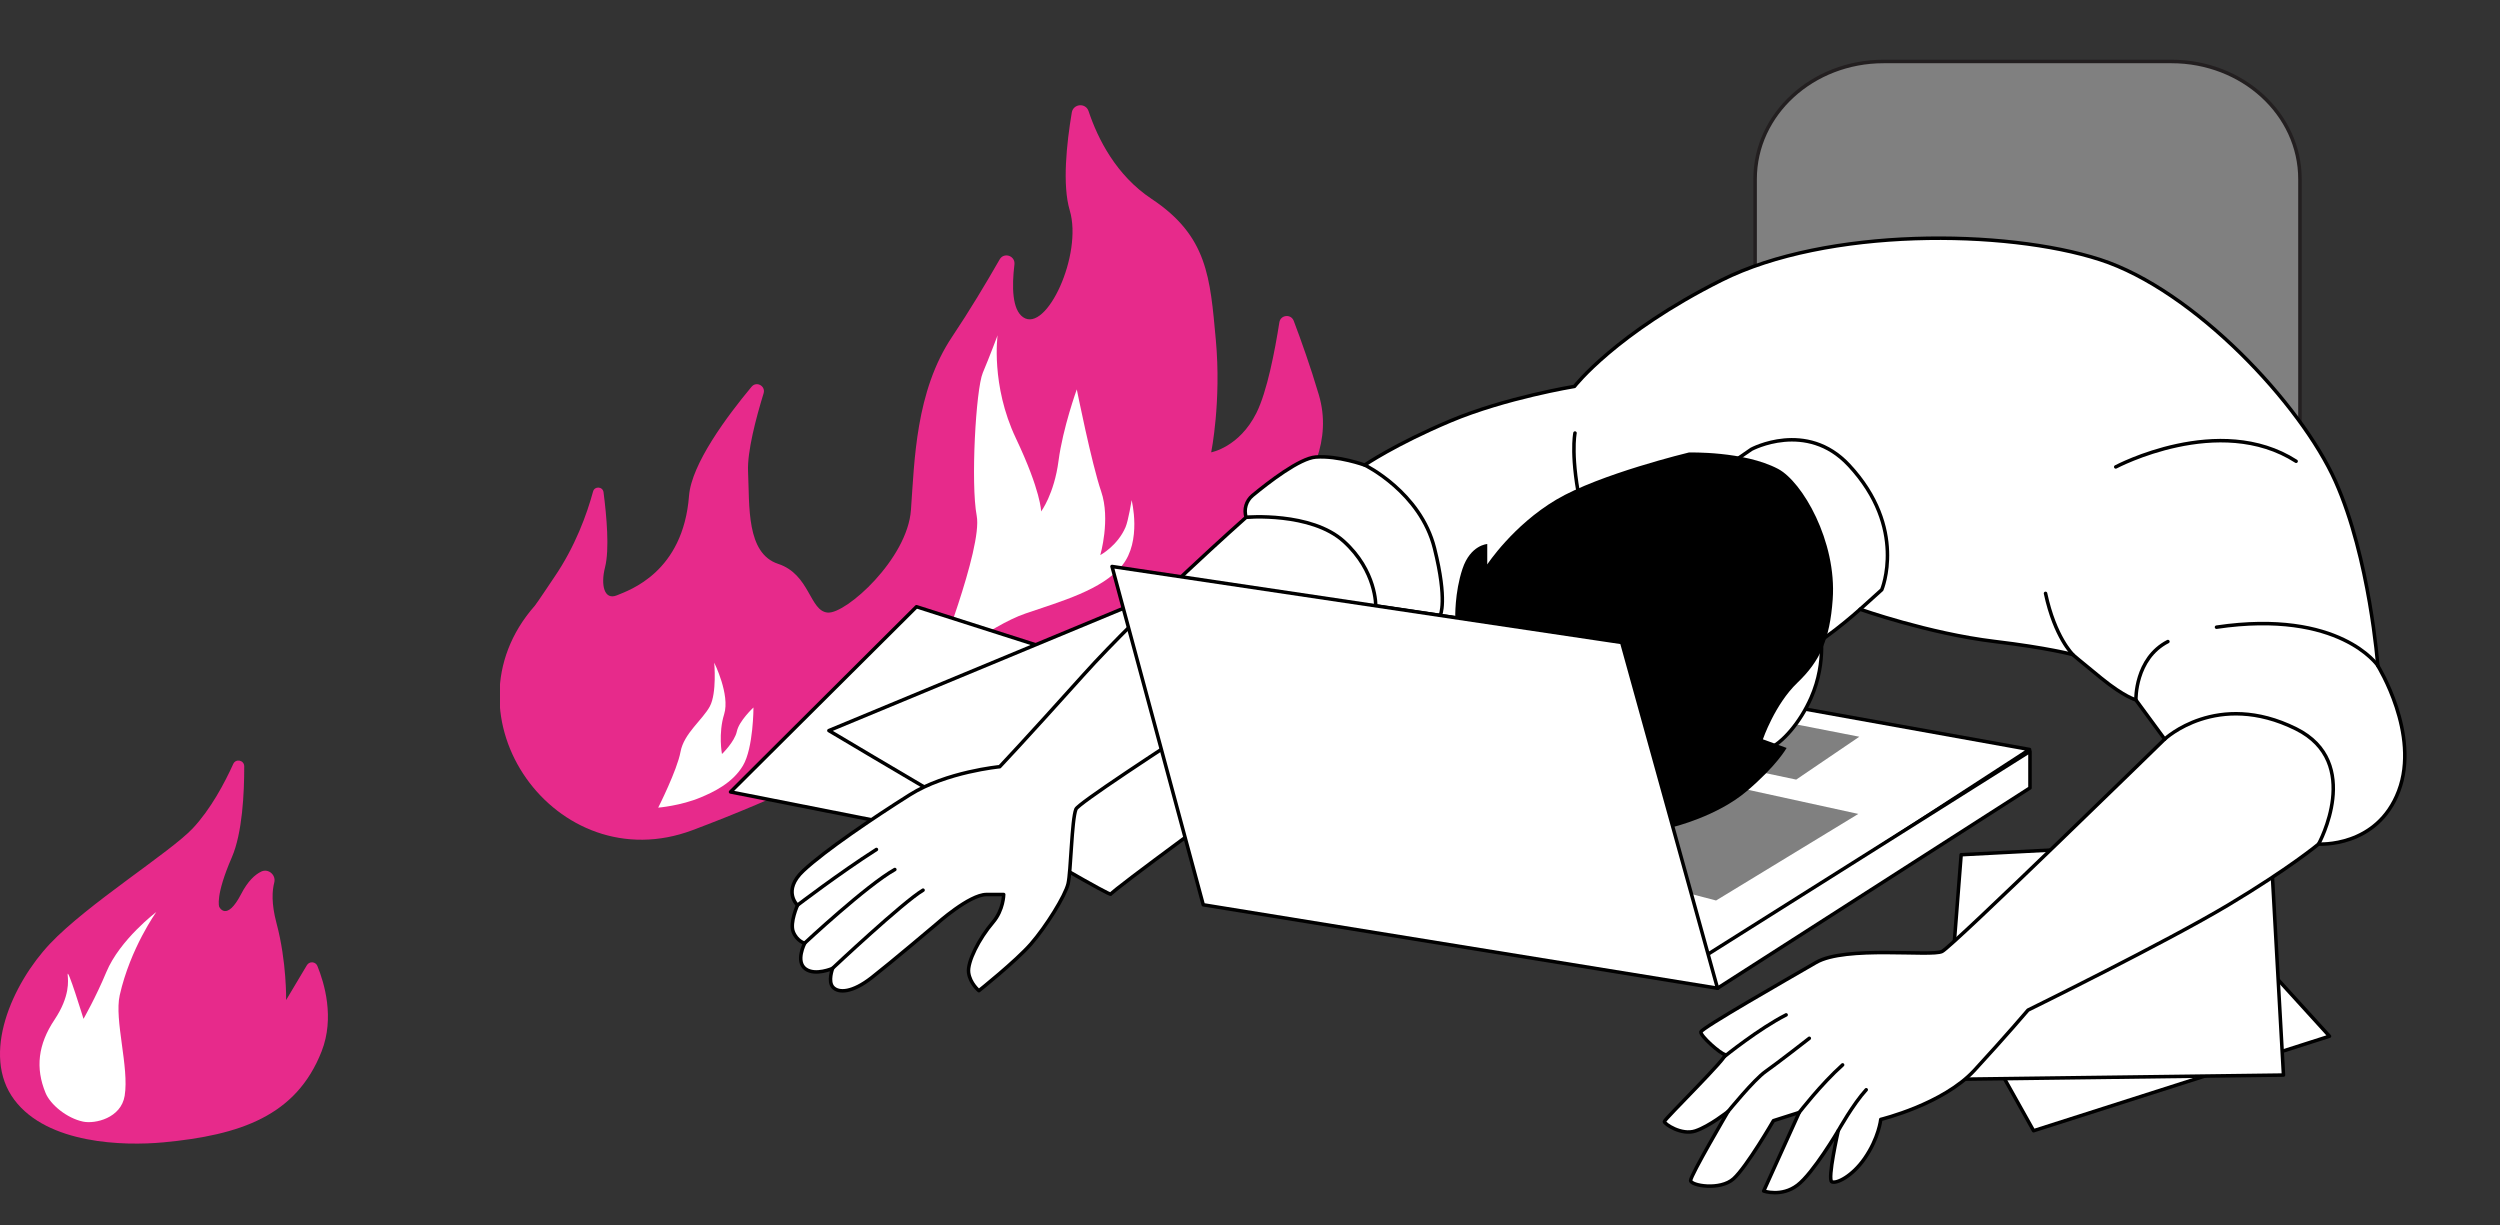<?xml version="1.0" encoding="UTF-8"?> <svg xmlns="http://www.w3.org/2000/svg" width="710" height="348" viewBox="0 0 710 348" fill="none"><rect x="0" y="0" width="710" height="348" fill="#333333" stroke="none"/><g clip-path="url(#clip0_516_62)"><path d="M196.717 235.75C157.925 250.354 124.436 203.163 151.88 172.037C152.392 171.455 156.934 164.621 157.367 163.993C163.4 155.196 166.701 145.943 168.431 139.588C168.863 137.99 171.185 138.15 171.402 139.793C172.29 146.616 173.12 156.029 171.834 161.095C170.537 166.195 171.618 170.554 175.204 169.071C178.8 167.587 194.008 162.51 195.681 140.82C196.387 131.761 206.495 118.183 213.45 109.831C214.838 108.165 217.502 109.625 216.864 111.702C214.69 118.776 212.198 128.223 212.448 133.894C212.892 143.821 211.924 157.147 220.996 160.137C230.068 163.126 229.898 173.6 235.1 173.977C240.302 174.353 257.706 158.745 258.708 144.836C259.721 130.939 259.994 111.154 270.42 95.614C275.326 88.3 280.164 80.211 283.898 73.684C285.127 71.528 288.394 72.646 288.098 75.111C287.335 81.443 287.449 87.958 290.568 90.092C297.204 94.656 307.551 72.247 303.806 59.742C301.655 52.531 302.918 40.699 304.387 31.959C304.808 29.426 308.348 29.129 309.156 31.571C311.774 39.409 316.964 49.781 327.061 56.49C343.008 67.078 343.657 78.83 345.285 96.424C346.913 114.007 343.976 128.463 343.976 128.463C343.976 128.463 351.921 127.037 356.793 117.338C359.866 111.234 362.097 99.448 363.338 91.552C363.679 89.384 366.65 89.088 367.424 91.13C369.439 96.459 372.171 104.069 374.539 112.09C378.397 125.12 372.171 136.245 365.683 145.669C359.195 155.094 338.319 177.605 318.285 181.382C298.251 185.159 279.322 191.502 265.617 201.246C246.073 215.166 220.552 226.782 196.717 235.75Z" fill="#E72A8B"></path><path d="M265.435 190.156C265.435 190.156 279.117 155.653 277.386 146.491C275.656 137.329 277.136 110.572 279.117 105.872C281.097 101.171 283.317 95.226 283.317 95.226C283.317 95.226 281.336 109.34 288.507 124.458C295.679 139.576 295.679 145.258 295.679 145.258C295.679 145.258 299.389 140.306 300.619 130.893C301.859 121.48 305.809 110.584 305.809 110.584C305.809 110.584 310.009 131.635 312.73 139.565C315.45 147.495 312.48 157.649 312.48 157.649C312.48 157.649 317.363 155.037 319.651 149.72C320.459 147.848 321.381 142.041 321.381 142.041C321.381 142.041 324.34 153.679 318.66 160.616C312.98 167.553 301.359 170.771 291.228 174.239C281.086 177.696 265.435 190.156 265.435 190.156Z" fill="white"></path><path d="M199.028 226.451C202.442 225.013 208.02 222.469 211.002 217.437C213.985 212.405 213.985 200.927 213.985 200.927C213.985 200.927 209.91 204.704 209.272 207.693C208.646 210.682 205.038 214.14 205.038 214.14C205.038 214.14 203.945 208.321 205.664 202.821C207.383 197.321 202.841 188.194 202.841 188.194C202.841 188.194 203.626 196.842 201.589 200.619C199.551 204.396 194.213 208.321 193.268 213.512C192.323 218.704 186.928 229.372 186.928 229.372C186.928 229.372 193.336 228.847 199.028 226.451Z" fill="white"></path><path d="M639.404 269.911L661.578 294.282L577.539 321.13L563.379 295.834L639.404 269.911Z" fill="white" stroke="black" stroke-miterlimit="10" stroke-linecap="round" stroke-linejoin="round"></path><path d="M556.97 242.744L551.973 306.559L648.51 305.315L644.765 238.157L556.97 242.744Z" fill="white" stroke="black" stroke-miterlimit="10" stroke-linecap="round" stroke-linejoin="round"></path><path d="M299.811 184.942L260.29 172.311L207.474 224.91L257.558 234.814L299.811 184.942Z" fill="white" stroke="black" stroke-miterlimit="10" stroke-linecap="round" stroke-linejoin="round"></path><path d="M326.731 169.573L235.407 207.487C235.407 207.487 315.144 254.964 315.485 253.937C315.826 252.91 354.676 224.568 354.676 224.568L326.731 169.573Z" fill="white" stroke="black" stroke-miterlimit="10" stroke-linecap="round" stroke-linejoin="round"></path><path d="M353.924 146.89C353.924 146.89 324.443 173.03 307.71 191.662C290.977 210.294 283.92 217.745 283.92 217.745C283.92 217.745 268.758 219.183 258.4 225.709C248.042 232.236 234.246 241.569 228.156 247.274C222.055 252.979 226.494 257.086 226.494 257.086C226.494 257.086 224.263 261.981 225.276 264.628C226.289 267.275 228.532 267.891 228.532 267.891C228.532 267.891 225.834 273.06 228.782 275.182C231.548 277.19 236.465 275.022 236.465 275.022C236.465 275.022 235.008 278.799 236.625 280.431C238.241 282.062 242.054 281.937 247.541 277.658C253.027 273.379 266.004 262.392 266.004 262.392C266.004 262.392 275.281 254.04 280.164 254.04C285.047 254.04 285.047 254.04 285.047 254.04C285.047 254.04 285.001 258.421 282.008 261.924C278.058 266.545 274.677 273.185 275.087 276.243C275.497 279.301 278.012 281.355 278.012 281.355C278.012 281.355 288.507 272.98 292.776 268.097C297.044 263.202 302.52 254.451 303.339 250.982C304.147 247.513 304.352 232.852 305.57 229.794C306.788 226.736 394.39 171.318 394.39 171.318C394.39 171.318 397.031 156.246 390.326 149.32C383.622 142.395 353.924 146.89 353.924 146.89Z" fill="white" stroke="black" stroke-miterlimit="10" stroke-linecap="round" stroke-linejoin="round"></path><path d="M226.482 257.075C226.482 257.075 238.298 248.027 248.906 241.249" stroke="black" stroke-miterlimit="10" stroke-linecap="round" stroke-linejoin="round"></path><path d="M228.509 267.869C228.509 267.869 246.141 251.416 254.131 246.943" stroke="black" stroke-miterlimit="10" stroke-linecap="round" stroke-linejoin="round"></path><path d="M236.442 274.999C236.442 274.999 256.453 256.196 262.145 252.807" stroke="black" stroke-miterlimit="10" stroke-linecap="round" stroke-linejoin="round"></path><path d="M498.451 86.429V50.842C498.451 32.404 514.785 17.457 534.944 17.457H616.695C636.854 17.457 653.189 32.404 653.189 50.842V182.671L498.451 86.429Z" fill="#808080" stroke="#231F20" stroke-miterlimit="10"></path><path d="M614.772 209.918C614.772 209.918 554.625 268.667 551.563 270.208C548.501 271.748 524.142 268.473 515.753 273.345C507.353 278.217 483.278 291.943 483.05 293.061C482.834 294.168 488.571 299.257 489.903 299.485C491.223 299.702 472.669 317.866 472.669 318.528C472.669 319.19 477.53 322.51 481.502 321.187C485.475 319.863 490.779 315.653 490.779 315.653C490.779 315.653 480.136 333.794 480.136 335.255C480.136 336.727 488.548 338.187 492.327 334.764C496.106 331.341 503.665 318.266 503.665 318.266L510.984 315.938L500.887 338.256C500.887 338.256 505.953 340.024 510.46 336.601C514.968 333.178 522.071 321.084 522.071 321.084C522.071 321.084 518.906 335.015 520.238 335.632C521.581 336.248 526.043 334.046 529.538 329.025C533.601 323.183 534.136 317.912 534.136 317.912C534.136 317.912 551.814 313.633 560.715 303.981C569.616 294.328 575.957 286.866 575.957 286.866C575.957 286.866 615.261 267.526 632.779 257.041C650.297 246.555 658.482 239.709 658.482 239.709C658.482 239.709 675.089 240.85 681.224 224.659C687.371 208.469 675.305 189.095 675.305 189.095C675.305 189.095 673.029 158.539 663.251 136.655C653.473 114.771 623.218 82.39 596.377 73.719C569.537 65.059 518.883 64.545 488.856 79.583C458.828 94.633 447.149 109.74 447.149 109.74C447.149 109.74 427.582 112.934 411.897 119.541C396.2 126.158 387.56 132.08 387.56 132.08C387.56 132.08 380.059 129.342 373.685 129.798C369.109 130.129 360.31 136.929 355.711 140.729C353.913 142.223 353.196 144.665 353.89 146.901C353.89 146.901 372.319 145.304 381.641 153.747C390.964 162.179 390.713 172.083 390.713 172.083L460.547 182.489C460.547 182.489 500.489 189.928 508.434 186.87C516.379 183.812 528.274 173.03 528.274 173.03C528.274 173.03 547.716 179.921 566.497 182.181C581.671 183.995 588.648 185.9 588.648 185.9C588.648 185.9 590.276 187.326 596.798 192.632C603.321 197.938 606.576 198.759 606.576 198.759L614.772 209.918Z" fill="white" stroke="black" stroke-miterlimit="10" stroke-linecap="round" stroke-linejoin="round"></path><path d="M576.4 212.85L506.214 200.219L460.797 226.85L481.912 274.189L576.4 212.85Z" fill="white" stroke="black" stroke-miterlimit="10" stroke-linecap="round" stroke-linejoin="round"></path><path d="M487.364 255.74L527.762 231.152L491.485 223.222L467.581 236.4L471.667 251.644L487.364 255.74Z" fill="#808080"></path><path d="M506.487 205.023L528.046 209.233L510.119 221.408L489.687 217.083L506.487 205.023Z" fill="#808080"></path><path d="M487.775 280.659L576.515 223.769V213.375L483.518 271.964L487.775 280.659Z" fill="white" stroke="black" stroke-miterlimit="10" stroke-linecap="round" stroke-linejoin="round"></path><path d="M516.823 178.176C516.823 178.176 518.997 187.657 514.341 198.188C511.222 205.262 506.111 211.15 502.002 212.804C502.002 212.804 493.01 215.645 495.218 205.057C497.438 194.457 516.823 178.176 516.823 178.176Z" fill="white" stroke="black" stroke-miterlimit="10" stroke-linecap="round" stroke-linejoin="round"></path><path d="M475.219 234.848C475.219 234.848 487.626 231.871 496.061 224.705C504.689 217.38 507.398 212.417 507.398 212.417L500.659 209.964C500.659 209.964 504.04 200.037 510.471 193.887C516.903 187.737 519.669 181.61 520.488 170.235C521.672 153.736 511.871 136.792 504.951 133.153C495.241 128.052 479.635 128.509 479.635 128.509C479.635 128.509 454.297 134.602 441.981 141.904C429.665 149.206 422.38 160.297 422.38 160.297V154.5C422.38 154.5 417.611 154.751 415.345 161.552C413.08 168.352 413.297 175.472 413.297 175.472L460.569 182.466L475.219 234.848Z" fill="black"></path><path d="M606.599 198.736C606.599 198.736 606.303 187.018 615.682 182.203" stroke="black" stroke-miterlimit="10" stroke-linecap="round" stroke-linejoin="round"></path><path d="M588.671 185.877C588.671 185.877 583.583 180.983 580.931 168.523" stroke="black" stroke-miterlimit="10" stroke-linecap="round" stroke-linejoin="round"></path><path d="M614.771 209.918C614.771 209.918 629.637 195.872 652.061 206.986C671.253 216.501 658.493 239.686 658.493 239.686" stroke="black" stroke-miterlimit="10" stroke-linecap="round" stroke-linejoin="round"></path><path d="M489.812 299.999C489.812 299.999 499.555 292.126 507.261 288.224" stroke="black" stroke-miterlimit="10" stroke-linecap="round" stroke-linejoin="round"></path><path d="M490.791 315.641C490.791 315.641 498.11 306.628 501.411 304.311C504.712 301.995 513.841 294.875 513.841 294.875" stroke="black" stroke-miterlimit="10" stroke-linecap="round" stroke-linejoin="round"></path><path d="M510.995 315.927C510.995 315.927 517.142 307.94 523.3 302.429" stroke="black" stroke-miterlimit="10" stroke-linecap="round" stroke-linejoin="round"></path><path d="M522.094 321.061C522.094 321.061 526.271 313.565 530.005 309.491" stroke="black" stroke-miterlimit="10" stroke-linecap="round" stroke-linejoin="round"></path><path d="M479.237 140.112L497.393 127.596C497.393 127.596 513.056 119.175 525.098 132.103C541.786 150.005 534.421 167.485 534.421 167.485L528.297 173.007" stroke="black" stroke-miterlimit="10" stroke-linecap="round" stroke-linejoin="round"></path><path d="M387.583 132.069C387.583 132.069 403.416 139.747 407.4 155.721C411.145 170.714 409.028 174.787 409.028 174.787" stroke="black" stroke-miterlimit="10" stroke-linecap="round" stroke-linejoin="round"></path><path d="M447.297 122.986C447.297 122.986 445.874 129.946 449.187 144.665" stroke="black" stroke-miterlimit="10" stroke-linecap="round" stroke-linejoin="round"></path><path d="M675.34 189.072C675.34 189.072 664.526 172.95 629.49 178.119" stroke="black" stroke-miterlimit="10" stroke-linecap="round" stroke-linejoin="round"></path><path d="M600.873 132.605C600.873 132.605 630.275 116.951 652.095 130.996" stroke="black" stroke-miterlimit="10" stroke-linecap="round" stroke-linejoin="round"></path><path d="M460.569 182.466L487.774 280.659L341.722 256.961L315.814 160.879L460.569 182.466Z" fill="white" stroke="black" stroke-miterlimit="10" stroke-linecap="round" stroke-linejoin="round"></path></g><path d="M4.092 312.381C-5.572 299.545 3.546 279.303 14.2 268.019C24.855 256.735 48.371 242.039 54.746 235.25C59.834 229.83 63.783 222.391 66.242 216.96C66.971 215.363 69.35 215.876 69.361 217.633C69.372 225.221 68.838 236.574 65.844 243.477C61.04 254.533 62.258 257.534 62.258 257.534C62.258 257.534 64.319 261.961 68.496 253.882C70.397 250.208 72.412 248.383 74.199 247.527C76.202 246.569 78.456 248.486 77.887 250.642C77.283 252.947 77.044 256.621 78.513 262.12C81.472 273.199 81.256 284.016 81.256 284.016L87.152 274.123C87.858 272.937 89.611 273.051 90.135 274.329C92.092 279.11 95.097 289.036 91.33 298.609C84.124 316.956 68.211 322.364 46.413 324.429C35.133 325.479 13.551 324.943 4.092 312.381Z" fill="#E72A8B"></path><path d="M23.602 318.542C27.005 319.25 34.381 317.538 35.406 311.206C36.726 303.116 32.412 289.675 34.006 282.624C37.022 269.263 44.387 259.017 44.387 259.017C44.387 259.017 34.028 266.856 30.192 276.086C27.221 283.229 23.716 289.356 23.716 289.356C23.716 289.356 18.969 273.907 19.219 276.931C19.345 278.437 19.948 282.898 15.486 289.595C10.796 296.601 10.011 303.321 12.947 310.418C14.313 313.704 18.969 317.572 23.602 318.542Z" fill="white"></path><defs><clipPath id="clip0_516_62"><rect width="568" height="348" fill="white" transform="translate(142)"></rect></clipPath></defs></svg> 